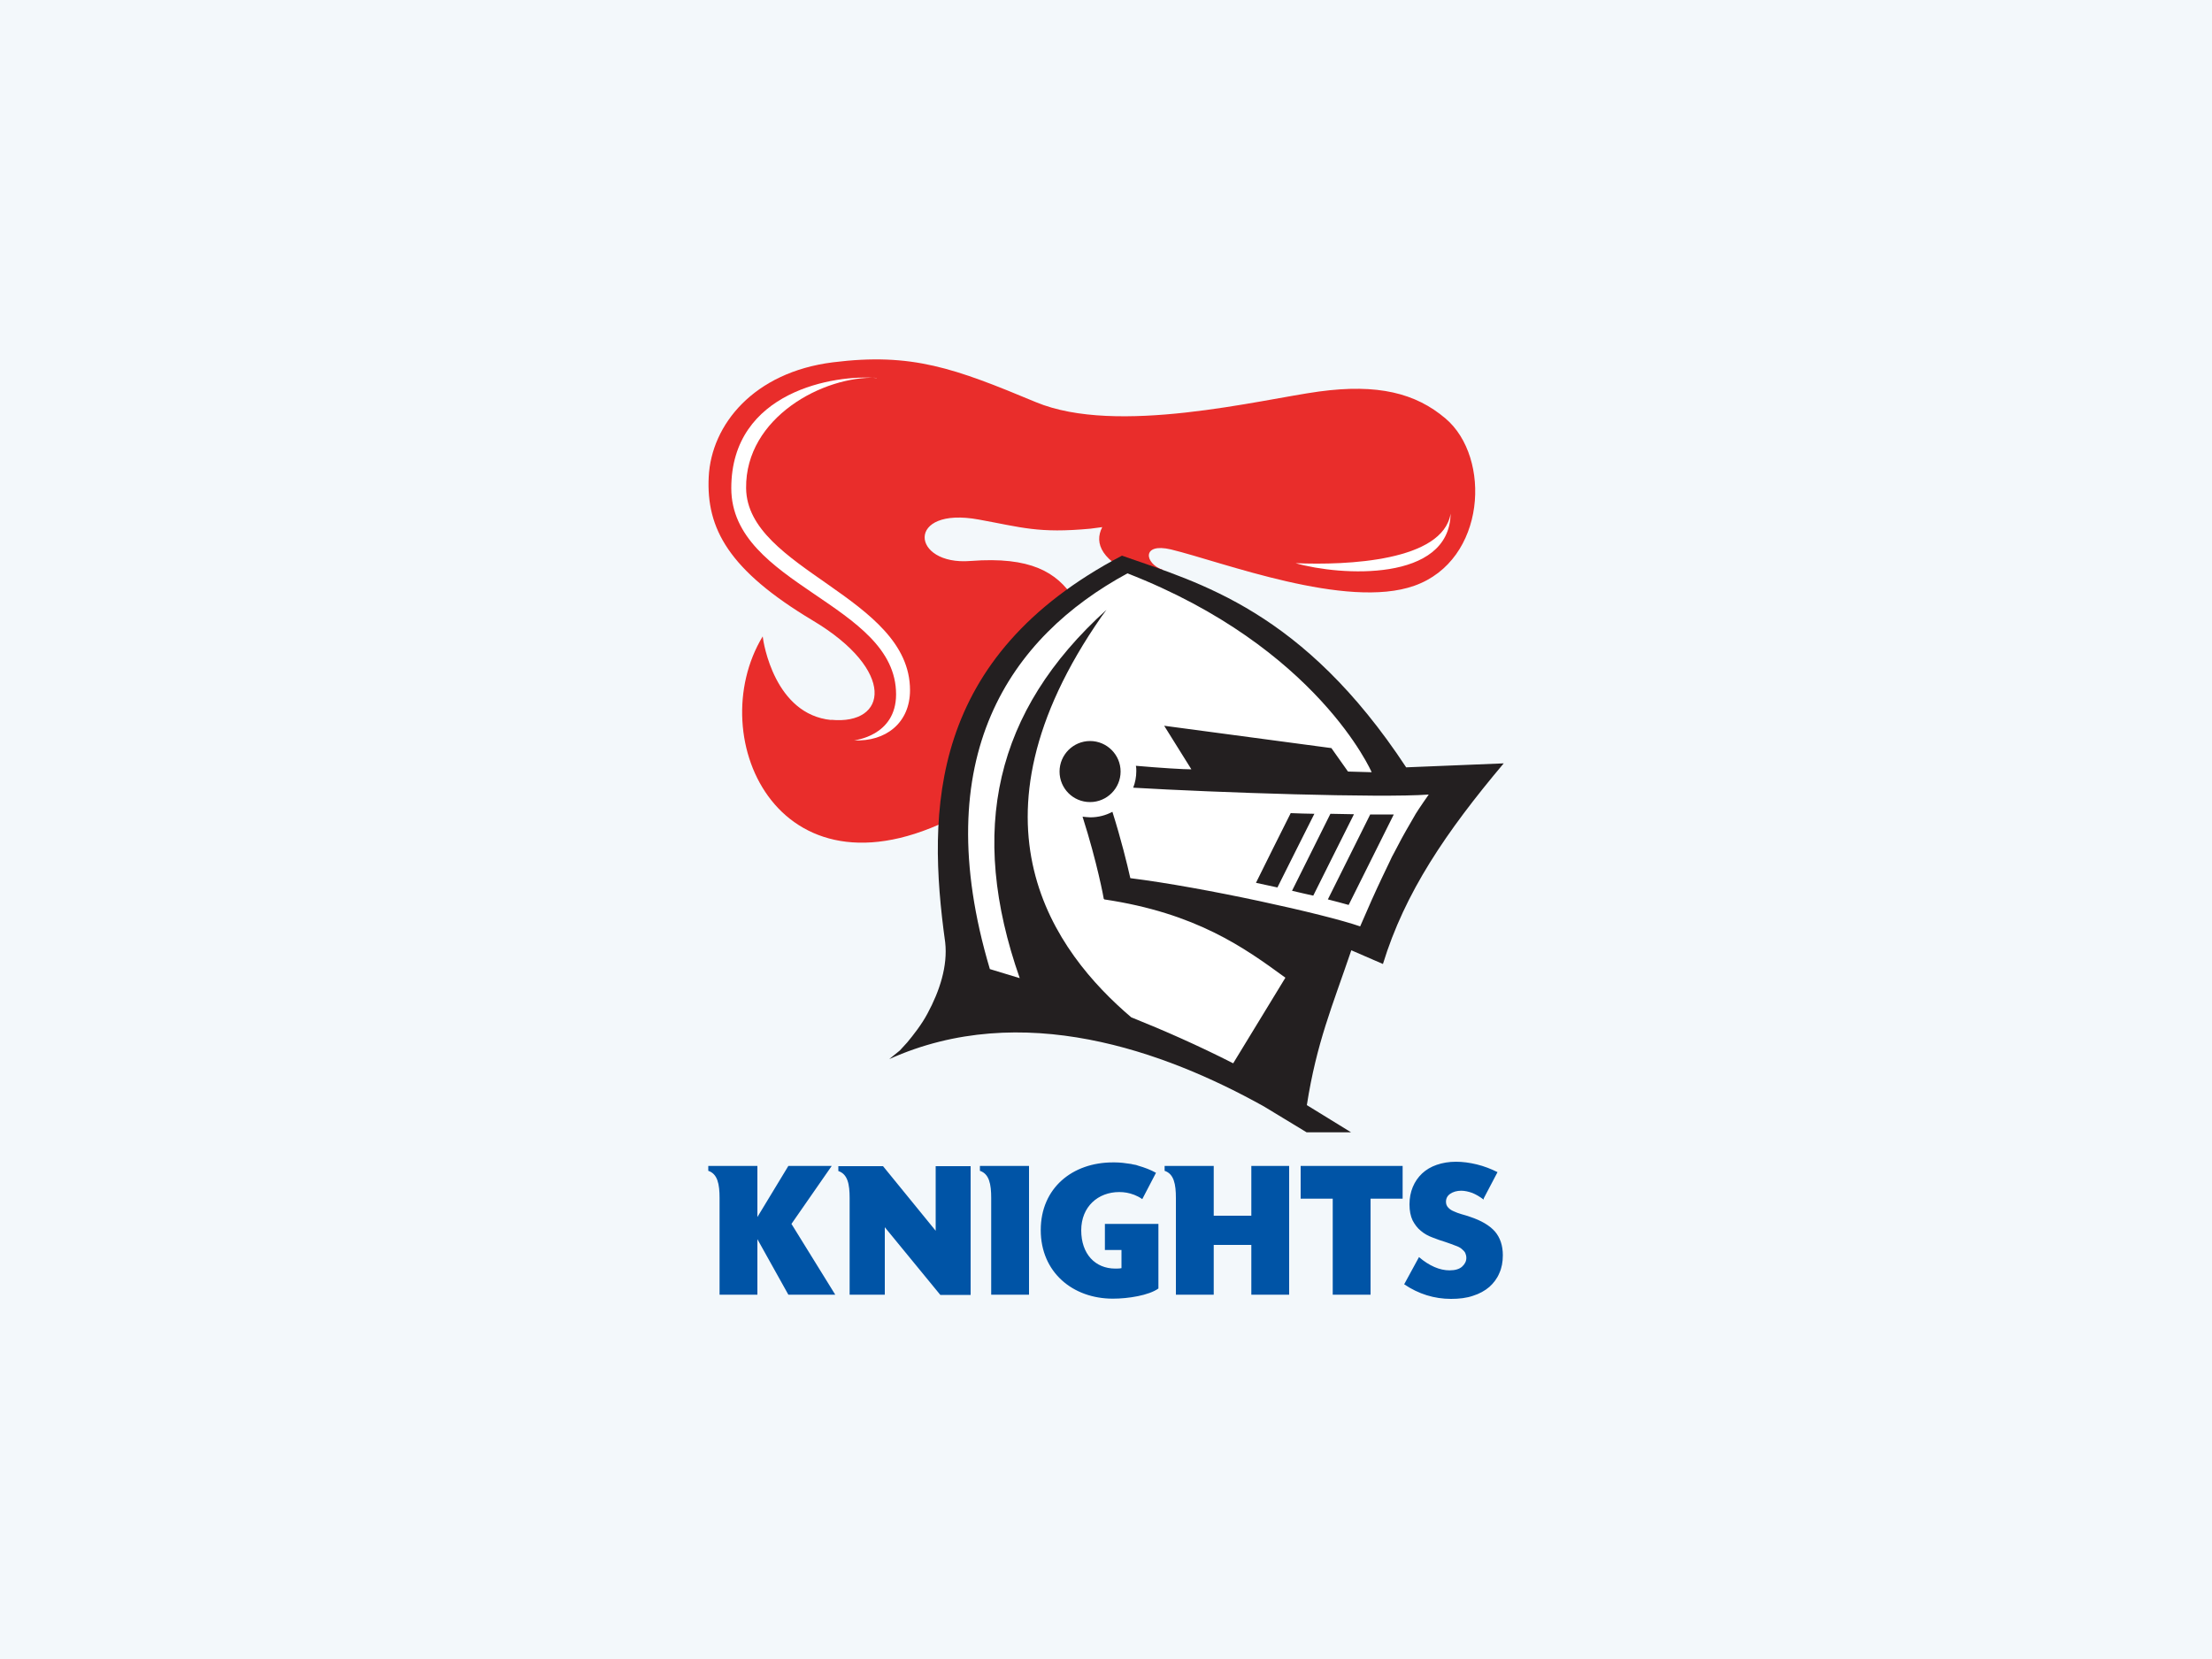 <svg viewBox="0 0 100 75" xmlns="http://www.w3.org/2000/svg" id="b"><g id="c"><rect style="fill:#f3f8fb;" height="75" width="100"></rect><g id="d"><g id="e"><path style="fill:#0054a6;" d="M67.07,54.23c-.17-.13-.34-.23-.51-.3-.17-.06-.34-.1-.5-.1-.2,0-.37.05-.5.14-.13.09-.19.21-.19.36,0,.1.03.19.1.26.06.07.15.13.25.17.1.05.22.09.35.13.13.04.26.07.39.12.51.17.88.39,1.12.66.24.28.36.64.36,1.08,0,.3-.05.57-.16.81-.1.24-.26.45-.45.62-.2.17-.45.31-.74.4-.29.1-.62.14-.99.14-.76,0-1.47-.22-2.12-.66l.67-1.23c.23.2.47.35.7.45.23.1.46.15.68.15.26,0,.45-.06.57-.17.12-.11.19-.24.19-.39,0-.09-.02-.16-.05-.23-.03-.06-.09-.12-.16-.18s-.17-.11-.29-.15c-.12-.05-.27-.1-.44-.16-.2-.06-.4-.13-.6-.21-.19-.07-.37-.17-.52-.3-.15-.12-.27-.28-.37-.47-.09-.19-.14-.43-.14-.72s.05-.55.15-.79.24-.44.42-.61c.18-.17.4-.3.66-.39.26-.09.55-.14.87-.14.3,0,.61.04.94.12s.64.2.94.35l-.62,1.18ZM52.37,55.33v2.92c-.43.31-1.36.46-2.06.46-1.81,0-3.26-1.19-3.26-3.1s1.44-3.06,3.26-3.06h0s.06,0,.09,0c.23,0,.48.03.73.07.07.02.14.03.2.04h0s.09.02.13.04c.28.08.55.18.8.32l-.62,1.19c-.24-.17-.49-.25-.7-.29-.11-.02-.22-.03-.34-.03-.96,0-1.72.66-1.72,1.73s.63,1.73,1.54,1.73c.07,0,.2,0,.28-.02v-.82h-.75v-1.18h2.41ZM34.25,58.53h-1.72v-4.37c0-.63-.09-1.09-.51-1.23v-.22h2.22v2.31l1.4-2.31h1.96l-1.82,2.62,1.98,3.2h-2.12l-1.4-2.51v2.51ZM46.53,58.53h-1.72v-4.37c0-.63-.09-1.09-.51-1.23v-.22h2.22v5.82ZM63.41,54.19h-1.45v4.34h-1.71v-4.34h-1.45v-1.48h4.61v1.48ZM54.88,58.53h-1.72v-4.37c0-.63-.09-1.09-.51-1.23v-.22h2.22v2.25h1.7v-2.25h1.71v5.82h-1.71v-2.25h-1.7v2.25ZM40,58.53h-1.59v-4.37c0-.63-.09-1.08-.51-1.22v-.22h2.02l2.38,2.92v-2.92h1.58v5.82h-1.37l-2.51-3.06v3.06Z" id="f"></path><path style="fill:#e92d2b;" d="M37.57,32.54c2.56.25,2.96-2.23-.83-4.49-3.79-2.27-4.82-4.15-4.7-6.5.12-2.35,2.03-4.72,5.61-5.17,3.58-.45,5.51.27,9.18,1.8,3.67,1.53,10.15-.12,12.8-.48,2.65-.36,4.37.07,5.72,1.22,2.08,1.76,1.84,6.41-1.41,7.56-3.07,1.09-8.69-1.08-11-1.64-1.35-.32-1.19.64-.38.92l-1.01.34c-1.75-.71-2.1-1.53-1.72-2.27l-.53.07c-2.36.22-3.11-.06-5.04-.41-3.34-.62-3.09,2.09-.38,1.87,2.71-.21,3.9.51,4.66,1.68-4.49,3.92-4.97,9.68-4.97,9.68-8.29,4.58-11.87-3.36-9.09-7.95.03.29.54,3.53,3.1,3.78h0Z" id="g"></path><path style="fill:#fff;" d="M58.99,49.96v.7c-4.51-2.44-9.84-5.91-17.29-3.58l.14-.21,1.57-2.2c-1.03-6.11-2.12-14.07,7.45-19.04,3.45,1.2,8,2.4,12.54,9.22l4.3-.18c-2.55,2.99-4.36,5.63-5.33,8.74l-1.39-.6c-.85,2.45-1.45,3.41-1.88,6.17l-.11.98ZM39.63,17.08c-2.4-.1-5.94,1.79-5.9,4.99.04,3.69,7.41,4.91,7.41,9.13,0,1.48-1.1,2.34-2.54,2.27,0,0,1.91-.18,1.91-2.08,0-4.11-7.45-4.92-7.45-9.32s4.71-5.15,6.57-4.98ZM65.58,23.22c-.06,3.11-4.98,2.82-7.01,2.24,2.34.1,6.65-.09,7.01-2.24Z" id="h"></path><path style="fill:#231f20;" d="M63.57,34.69c-4.66-7.08-9.31-8.33-12.85-9.57-8.73,4.59-8.82,11.51-7.99,17.48.12,1.07-.25,2.2-.8,3.22-.26.49-.63.96-.92,1.31l-.33.36-.48.39c5.99-2.7,12.44-.37,16.94,2.14l1.93,1.17h2.01l-2-1.23c.44-2.82,1.15-4.47,2.01-7l1.43.62c.99-3.23,2.85-5.97,5.46-9.07l-4.41.18ZM63.98,36.83l-.41.71c-.06.11-.12.22-.19.34l-.37.7c-.06.11-.12.22-.17.34l-.34.71c-.32.67-.65,1.41-1.01,2.25-1.61-.56-7.09-1.77-10.39-2.18-.15-.66-.41-1.73-.81-3-.3.16-.64.25-1,.25-.12,0-.23-.02-.35-.03.67,2.1.96,3.7.96,3.72h.02s0,.02,0,.02c4.16.62,6.33,2.18,8.19,3.54l-2.36,3.87c-1.59-.81-3.16-1.5-4.61-2.08-3.44-2.93-7.84-8.78-1.34-18.12l.22-.3c-5.06,4.58-6.26,9.98-3.92,16.65-.55-.17-1.01-.31-1.35-.41-2.86-9.6.91-15.01,6.22-17.89,8.6,3.35,11.04,8.99,11.04,8.99l-1.07-.03-.75-1.06-7.56-1.01,1.23,1.97c-.38,0-1.35-.06-2.51-.16.02.08.02.16.02.24,0,.26-.05.52-.14.75,3.75.22,11.19.47,13.36.31,0,0-.43.61-.6.89h0ZM61.94,36.83c-.64,1.28-1.47,2.94-1.91,3.83.35.09.66.17.94.25.48-.96,1.33-2.66,2.04-4.09h-.58c-.16,0-.33,0-.5,0h0ZM60.14,36.8c-.56,1.12-1.26,2.52-1.73,3.47.33.08.65.15.96.22.49-.99,1.22-2.44,1.84-3.68-.34,0-.7-.02-1.06-.02h0ZM58.35,36.76c-.5.99-1.11,2.22-1.57,3.15.33.07.65.14.97.21.48-.97,1.12-2.23,1.67-3.33-.35,0-.7-.02-1.06-.03h0ZM49.28,36.26c-.77,0-1.38-.62-1.38-1.38s.62-1.38,1.38-1.38,1.38.62,1.38,1.38-.62,1.38-1.38,1.38Z" id="i"></path></g></g></g></svg>